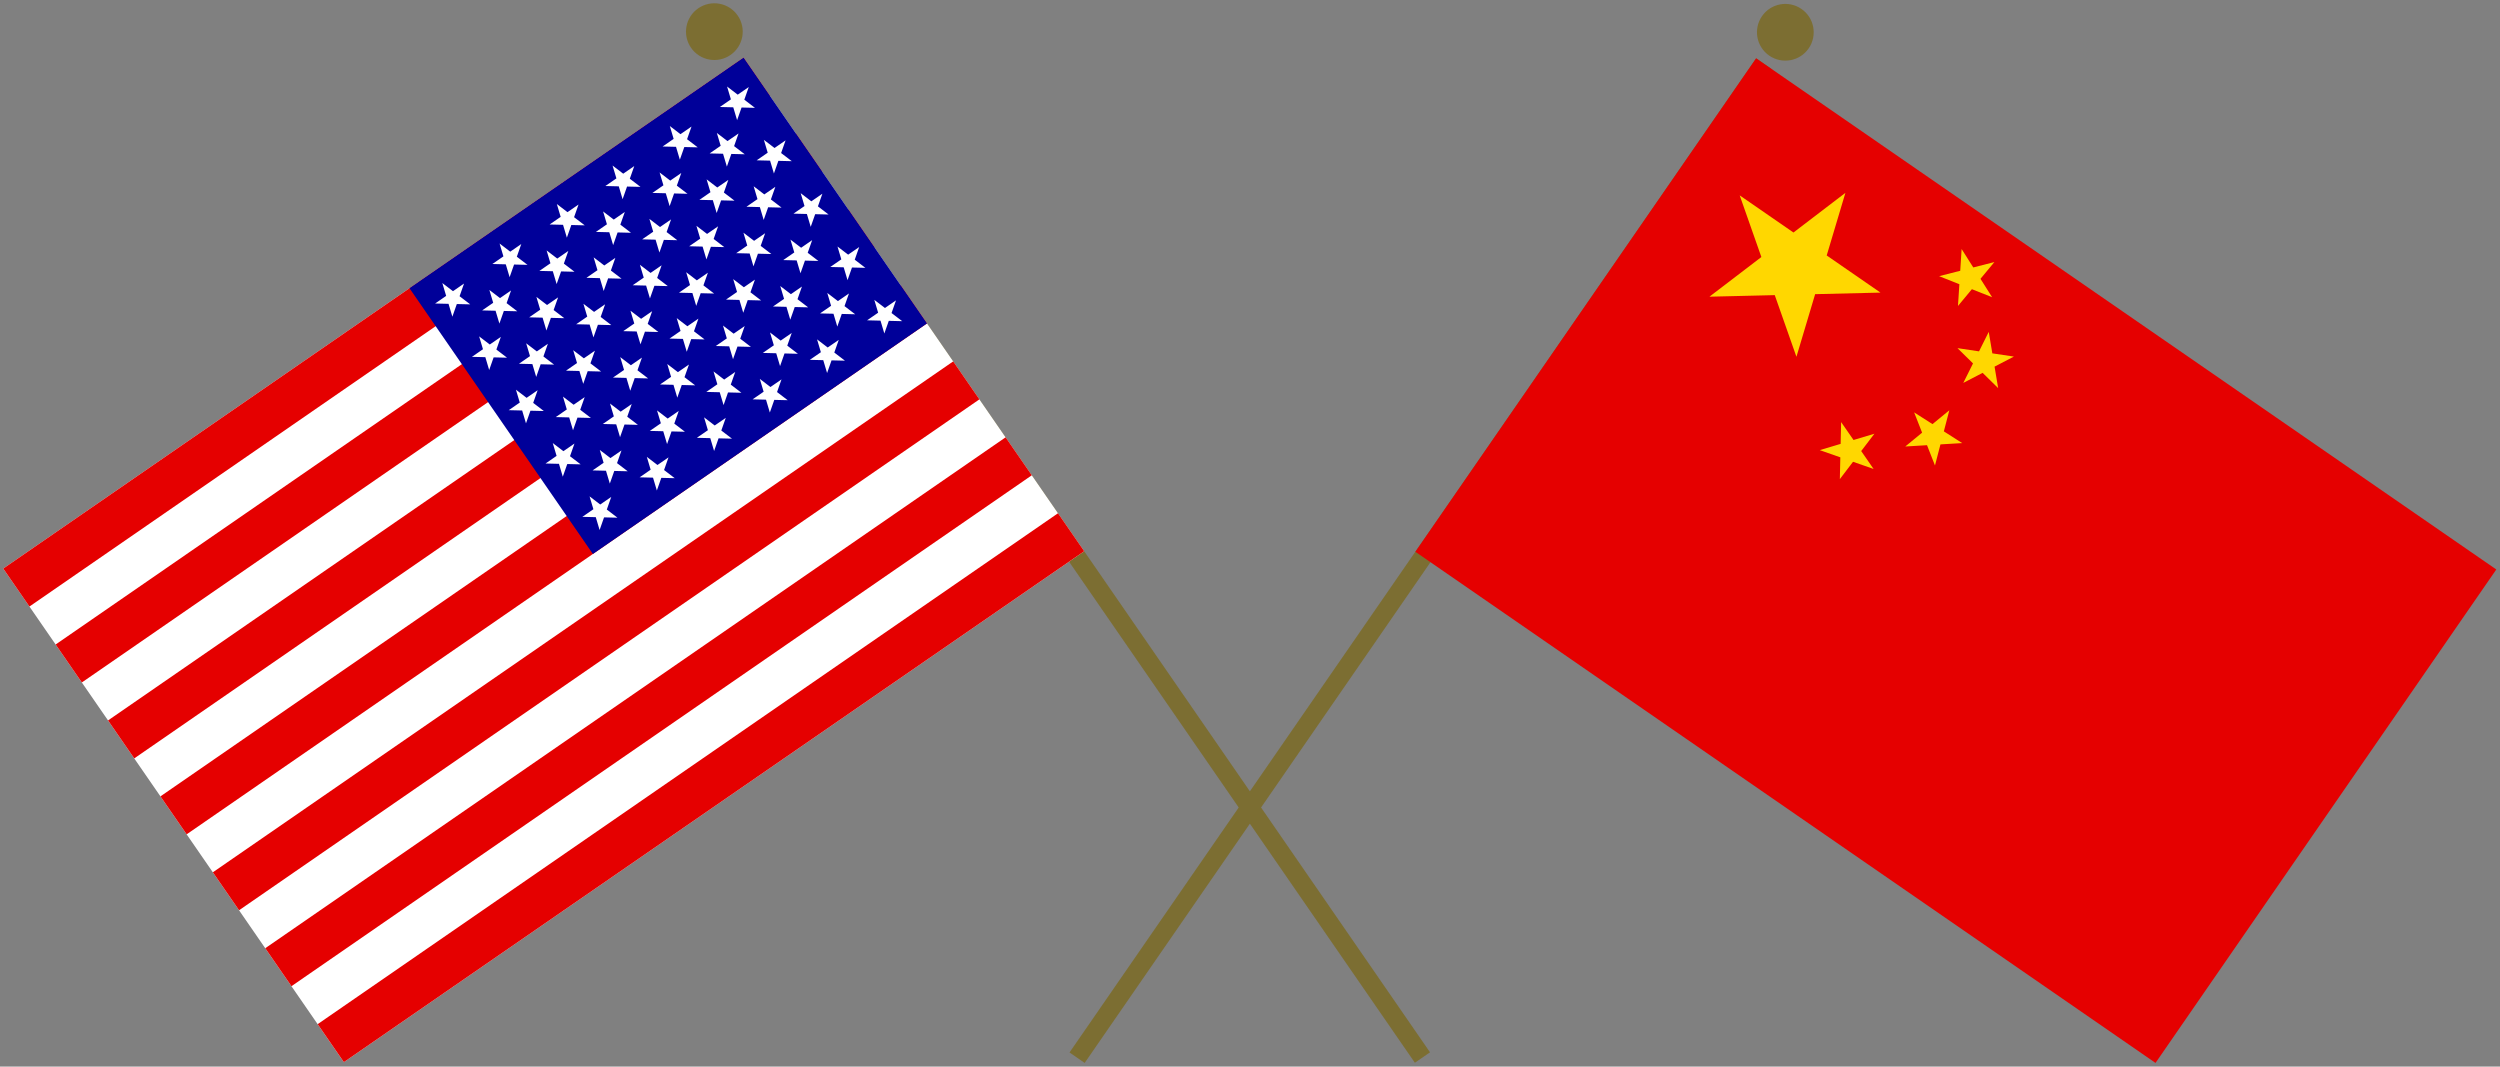 <?xml version="1.0" encoding="UTF-8" standalone="no"?>
<svg
   width="675.348"
   height="288.138"
   version="1.1"
   viewBox="0 0 675.348 288.138"
   xml:space="preserve"
   id="svg48"
   sodipodi:docname="Crossed Flags of The United States and The People's Republic of China.svg"
   inkscape:version="1.1.2 (b8e25be833, 2022-02-05)"
   xmlns:inkscape="http://www.inkscape.org/namespaces/inkscape"
   xmlns:sodipodi="http://sodipodi.sourceforge.net/DTD/sodipodi-0.dtd"
   xmlns="http://www.w3.org/2000/svg"
   xmlns:svg="http://www.w3.org/2000/svg"><rect x="0" y="0" width="675.348" height="288.138" fill="#808080" stroke="none"/><defs
   id="defs52" /><sodipodi:namedview
   id="namedview50"
   pagecolor="#ffffff"
   bordercolor="#666666"
   borderopacity="1.0"
   inkscape:pageshadow="2"
   inkscape:pageopacity="0.0"
   inkscape:pagecheckerboard="0"
   showgrid="false"
   inkscape:object-paths="false"
   inkscape:snap-intersection-paths="false"
   inkscape:snap-smooth-nodes="false"
   inkscape:snap-bbox="false"
   inkscape:snap-bbox-edge-midpoints="false"
   inkscape:bbox-nodes="false"
   showguides="true"
   inkscape:guide-bbox="true"
   inkscape:snap-bbox-midpoints="false"
   inkscape:zoom="1.5888105"
   inkscape:cx="337.67401"
   inkscape:cy="143.81829"
   inkscape:window-width="1920"
   inkscape:window-height="1001"
   inkscape:window-x="-9"
   inkscape:window-y="-9"
   inkscape:window-maximized="1"
   inkscape:current-layer="svg48"
   inkscape:snap-global="false" />
<style
   type="text/css"
   id="style2">
	.st0{fill:#7C6E32;}
	.st1{fill:#FFFFFF;}
	.st2{fill:#F9C300;}
	.st3{fill:#133481;}
	.st4{fill:#C2231F;}
</style>

<g
   transform="rotate(34.63,494.647,399.726)"
   id="g22"
   inkscape:label="g20"><g
     transform="translate(-4)"
     fill="#7c6e32"
     fill-rule="evenodd"
     stroke-linecap="square"
     stroke-linejoin="round"
     stroke-width="0.3"
     id="g8"
     inkscape:label="g6"><rect
       x="263.78"
       y="95.281"
       width="4.972"
       height="326.389"
       stop-color="#000000"
       id="rect4"
       inkscape:label="rect2" /><circle
       cx="266.28"
       cy="85.013"
       r="7.662"
       stop-color="#000000"
       id="circle6"
       inkscape:label="circle4" /></g><g
     transform="matrix(0.27,0,0,0.27,390.8,4.795)"
     id="g20"
     inkscape:label="g18"><path
       fill="#ee1c25"
       d="m -485.26,335.133 h 900 l -4e-5,600 -900,-1e-4 z"
       id="path1"
       style="fill:#e50000;fill-opacity:1;stroke-width:1"
       inkscape:label="path8"
       sodipodi:nodetypes="ccccc" /><path
       id="s"
       d="m -335.26,395.133 -20.205,62.188 h -65.391 l 52.902,38.436 -20.207,62.189 52.9,-38.436 52.9,38.436 -20.207,-62.189 52.902,-38.436 h -65.391 z"
       style="fill:#ffd700;fill-opacity:1;stroke-width:1"
       inkscape:label="path10" /><path
       id="path5"
       style="fill:#ffd700;fill-opacity:1;stroke-width:0.27"
       inkscape:label="path12"
       d="m 529.836,67.26 -0.375,5.873 -5.703,1.457 5.469,2.172 -0.375,5.875 3.756,-4.531 5.469,2.172 -3.146,-4.973 3.756,-4.529 -5.701,1.457 z m 7.326,22.373 -2.625,5.266 -5.82,-0.869 4.197,4.125 -2.627,5.268 5.221,-2.719 4.197,4.125 -0.971,-5.803 5.221,-2.719 -5.822,-0.869 z"
       transform="matrix(3.048,-2.105,2.105,3.048,-1964.156,1285.616)" /><path
       id="path6-8"
       style="fill:#ffd700;fill-opacity:1;stroke-width:0.27"
       inkscape:label="path16"
       d="m 526.518,110.812 -4.547,3.738 -4.959,-3.168 2.15,5.479 -4.545,3.736 5.873,-0.352 2.15,5.479 1.48,-5.695 5.875,-0.352 -4.959,-3.168 z m -29.227,3.193 -0.133,5.883 -5.637,1.691 5.555,1.945 -0.133,5.883 3.566,-4.682 5.555,1.943 -3.352,-4.838 3.566,-4.682 -5.637,1.691 z"
       transform="matrix(3.048,-2.105,2.105,3.048,-1964.156,1285.616)" /></g></g><g
   transform="matrix(-0.823,0.568,0.568,0.823,502.5,-211.4)"
   id="g42"
   inkscape:label="g38"><g
     transform="translate(-17.613,10.682)"
     fill="#7c6e32"
     fill-rule="evenodd"
     stroke-linecap="square"
     stroke-linejoin="round"
     stroke-width="0.3"
     id="g28"
     inkscape:label="g26"><rect
       x="394.8"
       y="4.795"
       width="4.972"
       height="326.474"
       stop-color="#000000"
       id="rect24"
       inkscape:label="rect22" /><circle
       cx="397.3"
       cy="-5.473"
       r="7.662"
       stop-color="#000000"
       id="circle26"
       inkscape:label="circle24" /></g><g
     transform="matrix(0.27,0,0,0.27,390.8,4.795)"
     id="g40"
     inkscape:label="g36"><rect
       width="900.016"
       height="600.011"
       fill="#ffffff"
       id="rect49-6"
       x="-50.444"
       y="39.549"
       style="fill:#ffffff;fill-opacity:1;stroke-width:0.923"
       transform="rotate(-0.002)"
       inkscape:label="path28" /><path
       id="rect3431-9"
       style="fill:#e50000;fill-opacity:1;stroke-width:0.438;stroke-linejoin:round;paint-order:stroke fill markers"
       d="m -50.444,39.552 v 46.152 l 900.016,-0.037 v -46.152 z m 0,92.305 v 46.16 l 900.016,-0.037 v -46.16 z m 0,92.312 v 46.153 l 900.016,-0.037 v -46.153 z m 0,92.305 v 46.16 l 900.016,-0.037 v -46.16 z m 0,92.319 v 46.152 l 900.016,-0.037 v -46.153 z m 0,92.305 v 46.152 l 900.016,-0.037 v -46.152 z m 0,92.305 v 46.16 l 900.016,-0.037 v -46.16 z"
       inkscape:label="path30" /><rect
       width="406.161"
       height="323.083"
       fill="#0A3161"
       id="rect65-3"
       style="fill:#000099;fill-opacity:1;stroke-width:0.923"
       x="-50.444"
       y="39.549"
       transform="rotate(-0.002)"
       inkscape:label="path32" /><path
       id="path1747-4"
       style="display:inline;fill:#ffffff;fill-opacity:1;stroke-width:36.961"
       d="m -20.444,53.932 -4.145,12.768 -13.426,5e-4 10.866,7.892 -4.152,12.768 10.858,-7.893 10.866,7.892 -4.153,-12.767 10.865,-7.893 -13.426,6e-4 z m 69.605,0 -4.152,12.768 -13.426,6e-4 10.866,7.892 -4.152,12.768 10.865,-7.893 10.866,7.892 -4.153,-12.768 10.865,-7.893 -13.426,6e-4 z m 69.605,0 -4.152,12.768 -13.426,5e-4 10.866,7.892 -4.152,12.768 10.865,-7.893 10.858,7.892 -4.153,-12.768 10.865,-7.893 -13.426,6e-4 z m 67.746,0 -4.145,12.768 -13.426,7e-4 10.866,7.892 -4.152,12.768 10.858,-7.893 10.866,7.892 -4.153,-12.768 10.865,-7.893 -13.426,6e-4 z m 69.605,0 -4.152,12.768 -13.426,6e-4 10.866,7.892 -4.152,12.768 10.865,-7.893 10.866,7.892 -4.153,-12.768 10.865,-7.893 -13.426,6e-4 z m 69.605,0 -4.152,12.768 -13.426,5e-4 10.866,7.892 -4.152,12.768 10.865,-7.893 10.858,7.892 -4.153,-12.768 10.865,-7.893 -13.426,5e-4 z m -311.361,32.414 -4.144,12.768 -13.426,7e-4 10.858,7.892 -4.144,12.768 10.858,-7.893 10.866,7.892 -4.153,-12.768 10.865,-7.893 -13.426,6e-4 z m 69.605,0 -4.152,12.768 -13.426,6e-4 10.866,7.892 -4.152,12.768 10.865,-7.893 10.858,7.892 -4.146,-12.768 10.858,-7.893 -13.426,5e-4 z m 68.679,0 -4.152,12.768 -13.426,5e-4 10.866,7.892 -4.152,12.768 10.865,-7.893 10.858,7.892 -4.146,-12.768 10.858,-7.893 -13.426,5e-4 z m 68.672,0 -4.145,12.768 -13.426,5e-4 10.858,7.892 -4.145,12.768 10.858,-7.893 10.866,7.892 -4.153,-12.768 10.865,-7.893 -13.426,5e-4 z m 69.605,0 -4.152,12.768 -13.426,5e-4 10.866,7.892 -4.152,12.768 10.865,-7.893 10.858,7.892 -4.146,-12.768 10.858,-7.893 -13.426,5e-4 z m -311.361,32.414 -4.144,12.768 -13.426,6e-4 10.866,7.892 -4.152,12.768 10.858,-7.893 10.866,7.892 -4.153,-12.768 10.865,-7.893 -13.426,6e-4 z m 69.605,0 -4.152,12.768 -13.426,4e-4 10.866,7.892 -4.152,12.768 10.865,-7.893 10.866,7.892 -4.153,-12.768 10.865,-7.893 -13.426,5e-4 z m 69.605,0 -4.152,12.768 -13.426,6e-4 10.866,7.892 -4.152,12.768 10.865,-7.893 10.858,7.892 -4.153,-12.768 10.865,-7.893 -13.426,5e-4 z m 67.746,0 -4.144,12.768 -13.426,5e-4 10.866,7.892 -4.152,12.768 10.858,-7.893 10.866,7.892 -4.153,-12.768 10.865,-7.893 -13.426,6e-4 z m 69.605,0 -4.152,12.768 -13.426,5e-4 10.866,7.892 -4.152,12.768 10.865,-7.893 10.866,7.892 -4.153,-12.768 10.865,-7.893 -13.426,7e-4 z m 69.605,0 -4.152,12.768 -13.426,5e-4 10.866,7.892 -4.152,12.768 10.865,-7.893 10.858,7.892 -4.153,-12.768 10.865,-7.893 -13.426,6e-4 z m -311.361,32.414 -4.144,12.768 -13.426,6e-4 10.858,7.892 -4.144,12.768 10.858,-7.893 10.866,7.892 -4.153,-12.768 10.865,-7.893 -13.426,6e-4 z m 69.605,0 -4.152,12.768 -13.426,6e-4 10.866,7.892 -4.152,12.768 10.865,-7.893 10.858,7.892 -4.146,-12.768 10.858,-7.893 -13.426,5e-4 z m 68.679,0 -4.152,12.768 -13.426,5e-4 10.866,7.892 -4.152,12.768 10.865,-7.893 10.858,7.892 -4.146,-12.768 10.858,-7.893 -13.426,5e-4 z m 68.672,0 -4.144,12.768 -13.426,6e-4 10.858,7.892 -4.144,12.768 10.858,-7.893 10.866,7.892 -4.153,-12.768 10.865,-7.893 -13.426,4e-4 z m 69.605,0 -4.152,12.768 -13.426,5e-4 10.866,7.892 -4.152,12.768 10.865,-7.893 10.858,7.892 -4.146,-12.768 10.858,-7.893 -13.426,6e-4 z m -311.361,32.414 -4.144,12.768 -13.426,5e-4 10.866,7.892 -4.152,12.768 10.858,-7.893 10.866,7.892 -4.153,-12.768 10.865,-7.893 -13.426,6e-4 z m 69.605,0 -4.152,12.768 -13.426,5e-4 10.866,7.892 -4.152,12.768 10.865,-7.893 10.866,7.892 -4.153,-12.768 10.865,-7.893 -13.426,6e-4 z m 69.605,0 -4.152,12.768 -13.426,5e-4 10.866,7.892 -4.152,12.768 10.865,-7.893 10.858,7.892 -4.153,-12.768 10.865,-7.893 -13.426,5e-4 z m 67.746,0 -4.144,12.768 -13.426,5e-4 10.866,7.892 -4.152,12.768 10.858,-7.893 10.866,7.892 -4.153,-12.768 10.865,-7.893 -13.426,7e-4 z m 69.605,0 -4.152,12.768 -13.426,6e-4 10.866,7.892 -4.152,12.768 10.865,-7.893 10.866,7.892 -4.153,-12.768 10.865,-7.893 -13.426,6e-4 z m 69.605,0 -4.152,12.768 -13.426,5e-4 10.866,7.892 -4.152,12.768 10.865,-7.893 10.858,7.892 -4.153,-12.768 10.865,-7.893 -13.426,5e-4 z m -311.361,32.414 -4.145,12.768 -13.426,5e-4 10.858,7.892 -4.144,12.768 10.858,-7.893 10.866,7.892 -4.153,-12.768 10.865,-7.893 -13.426,6e-4 z m 69.605,0 -4.152,12.768 -13.426,5e-4 10.866,7.892 -4.152,12.768 10.865,-7.893 10.858,7.892 -4.146,-12.768 10.858,-7.893 -13.426,6e-4 z m 68.679,0 -4.152,12.768 -13.426,5e-4 10.866,7.892 -4.152,12.768 10.865,-7.893 10.858,7.892 -4.146,-12.768 10.858,-7.893 -13.426,6e-4 z m 68.672,0 -4.145,12.768 -13.426,6e-4 10.858,7.892 -4.144,12.768 10.858,-7.893 10.866,7.892 -4.153,-12.768 10.865,-7.893 -13.426,5e-4 z m 69.605,0 -4.152,12.768 -13.426,5e-4 10.866,7.892 -4.152,12.768 10.865,-7.893 10.858,7.892 -4.146,-12.768 10.858,-7.893 -13.426,6e-4 z m -311.361,32.414 -4.144,12.768 -13.426,5e-4 10.866,7.892 -4.152,12.768 10.858,-7.893 10.866,7.892 -4.153,-12.768 10.865,-7.893 -13.426,5e-4 z m 69.605,0 -4.152,12.768 -13.426,5e-4 10.866,7.892 -4.152,12.768 10.865,-7.893 10.866,7.892 -4.153,-12.768 10.865,-7.893 -13.426,4e-4 z m 69.605,0 -4.152,12.768 -13.426,5e-4 10.866,7.892 -4.152,12.768 10.865,-7.893 10.858,7.892 -4.153,-12.768 10.865,-7.893 -13.426,5e-4 z m 67.746,0 -4.144,12.768 -13.426,6e-4 10.866,7.892 -4.152,12.768 10.858,-7.893 10.866,7.892 -4.153,-12.768 10.865,-7.893 -13.426,6e-4 z m 69.605,0 -4.152,12.768 -13.426,4e-4 10.866,7.892 -4.152,12.768 10.865,-7.893 10.866,7.892 -4.153,-12.768 10.865,-7.893 -13.426,5e-4 z m 69.605,0 -4.152,12.768 -13.426,7e-4 10.866,7.892 -4.152,12.768 10.865,-7.893 10.858,7.892 -4.153,-12.768 10.865,-7.893 -13.426,5e-4 z m -311.361,32.414 -4.144,12.768 -13.426,6e-4 10.858,7.892 -4.144,12.768 10.858,-7.893 10.866,7.892 -4.153,-12.768 10.865,-7.893 -13.426,6e-4 z m 69.605,0 -4.152,12.768 -13.426,5e-4 10.866,7.892 -4.152,12.768 10.865,-7.893 10.858,7.892 -4.146,-12.768 10.858,-7.893 -13.426,6e-4 z m 68.679,0 -4.152,12.768 -13.426,6e-4 10.866,7.892 -4.152,12.768 10.865,-7.893 10.858,7.892 -4.146,-12.768 10.858,-7.893 -13.426,5e-4 z m 68.672,0 -4.144,12.768 -13.426,6e-4 10.858,7.892 -4.145,12.768 10.858,-7.893 10.866,7.892 -4.153,-12.768 10.865,-7.893 -13.426,6e-4 z m 69.605,0 -4.152,12.768 -13.426,5e-4 10.866,7.892 -4.152,12.768 10.865,-7.893 10.858,7.892 -4.146,-12.768 10.858,-7.893 -13.426,6e-4 z m -311.361,32.414 -4.144,12.768 -13.426,6e-4 10.866,7.892 -4.152,12.768 10.858,-7.893 10.866,7.892 -4.153,-12.768 10.865,-7.893 -13.426,5e-4 z m 69.605,0 -4.145,12.768 -13.433,6e-4 10.866,7.892 -4.152,12.768 10.865,-7.893 10.866,7.892 -4.153,-12.768 10.865,-7.893 -13.426,6e-4 z m 69.605,0 -4.152,12.768 -13.426,5e-4 10.866,7.892 -4.152,12.768 10.865,-7.893 10.859,7.892 -4.153,-12.768 10.865,-7.893 -13.426,5e-4 z m 67.746,0 -4.144,12.768 -13.426,5e-4 10.866,7.892 -4.152,12.768 10.858,-7.893 10.866,7.892 -4.153,-12.768 10.865,-7.893 -13.426,6e-4 z m 69.605,0 -4.144,12.768 -13.433,5e-4 10.866,7.892 -4.152,12.768 10.865,-7.893 10.866,7.892 -4.153,-12.768 10.865,-7.893 -13.426,6e-4 z m 69.605,0 -4.152,12.768 -13.426,6e-4 10.866,7.892 -4.152,12.768 10.865,-7.893 10.858,7.892 -4.153,-12.768 10.865,-7.893 -13.426,6e-4 z"
       inkscape:label="path34" /></g></g></svg>
